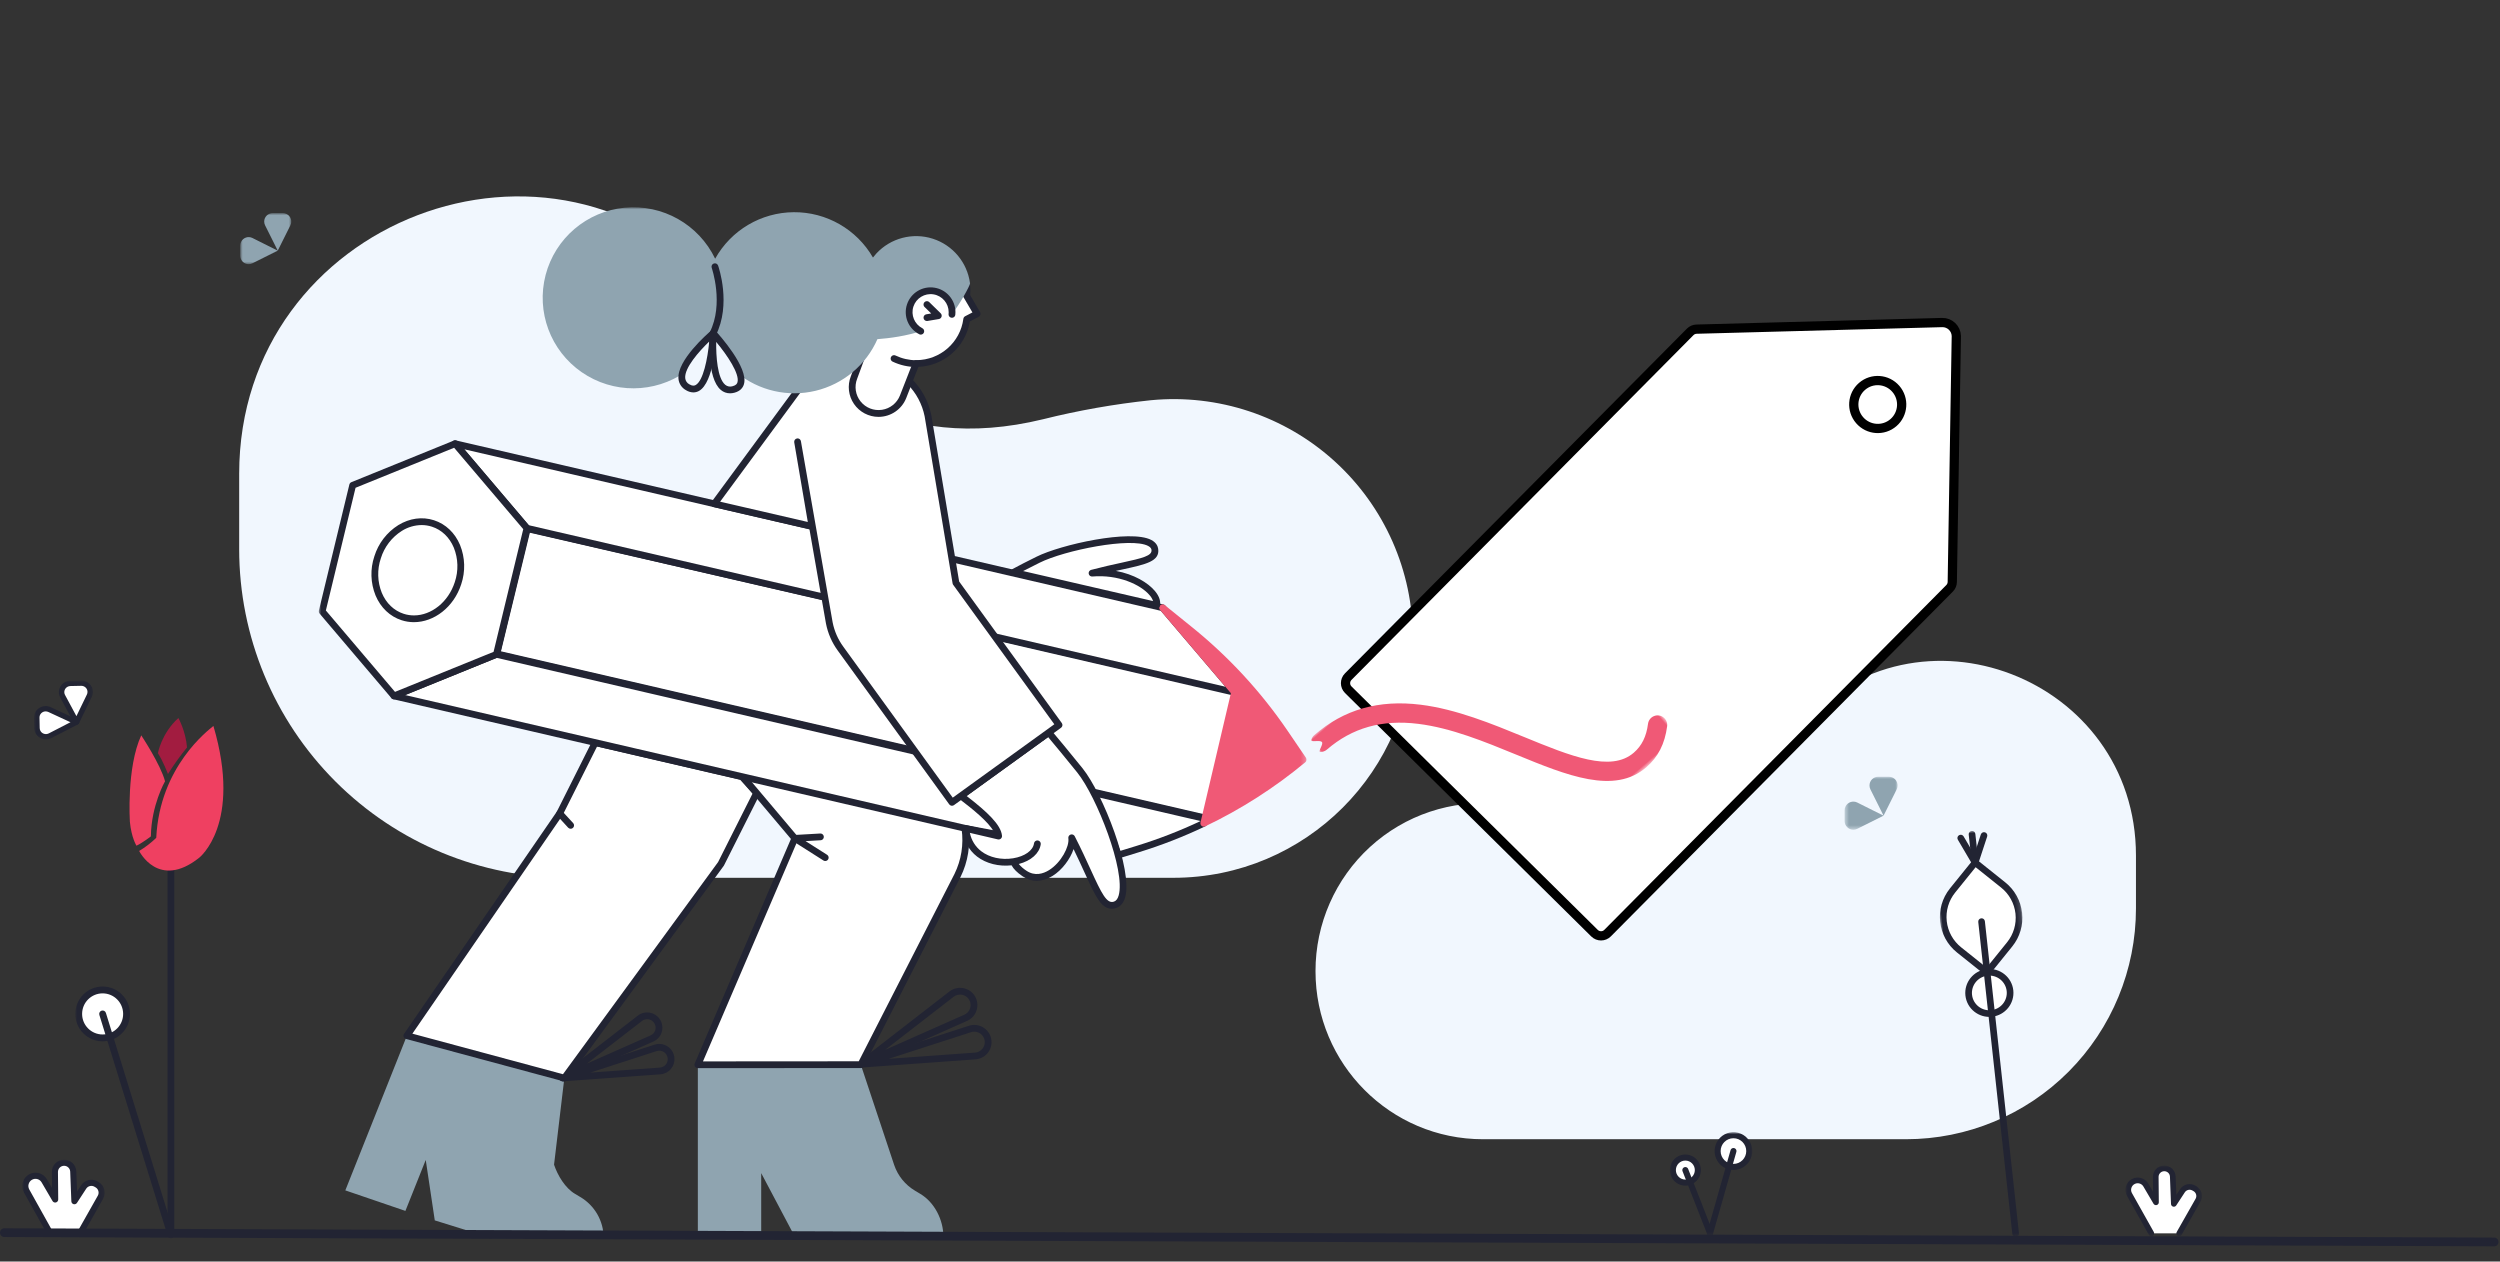 <?xml version="1.0" encoding="UTF-8"?>
<svg width="541px" height="273px" viewBox="0 0 541 273" version="1.1" xmlns="http://www.w3.org/2000/svg" xmlns:xlink="http://www.w3.org/1999/xlink">
    <rect x="0" y="0" width="541" height="273" fill="#333333" stroke="none"/>
    <title>Group 15</title>
    <defs>
        <rect id="path-1" x="0" y="0" width="213.751" height="223.1"></rect>
        <rect id="path-3" x="0" y="0" width="17.848" height="88.39"></rect>
        <rect id="path-5" x="0" y="0" width="33.571" height="104.538"></rect>
        <rect id="path-7" x="0" y="0" width="17.848" height="22.523"></rect>
        <rect id="path-9" x="0" y="0" width="17.848" height="16.573"></rect>
        <rect id="path-11" x="0" y="0" width="16.573" height="15.298"></rect>
        <rect id="path-13" x="0" y="0" width="11.474" height="11.474"></rect>
        <rect id="path-15" x="0" y="0" width="12.749" height="12.749"></rect>
        <rect id="path-17" x="0" y="0" width="11.049" height="11.049"></rect>
        <rect id="path-19" x="25" y="66" width="61.193" height="52.269"></rect>
    </defs>
    <g id="Desktop" stroke="none" stroke-width="1" fill="none" fill-rule="evenodd">
        <g id="01-TPP---D---Strona-główna-V3" transform="translate(-797, -3227)">
            <g id="Group-15" transform="translate(797, 3227)">
                <path d="M305.741,102.515 L305.741,118.824 C305.744,137.689 298.247,155.781 284.899,169.121 C271.551,182.461 253.447,189.954 234.57,189.954 L103.588,189.954 C74.965,189.954 51.762,166.768 51.759,138.166 L51.759,138.166 C51.73,123.575 57.873,109.653 68.671,99.832 C79.468,90.012 93.916,85.208 108.449,86.607 C116.317,87.437 124.117,88.813 131.793,90.727 C163.218,98.36 183.18,83.268 201.409,62.623 C237.693,21.496 305.741,47.692 305.741,102.515 Z" id="Path" fill="#F1F7FE" fill-rule="nonzero" transform="translate(178.75, 116.227) scale(-1, 1) translate(-178.75, -116.227) "></path>
                <path d="M462.222,185.143 L462.222,196.592 C462.224,209.836 456.984,222.537 447.653,231.903 C438.322,241.268 425.666,246.528 412.47,246.528 L320.907,246.528 C300.898,246.528 284.678,230.251 284.676,210.17 L284.676,210.17 C284.656,199.928 288.95,190.153 296.498,183.259 C304.046,176.364 314.146,172.992 324.305,173.974 C329.805,174.557 335.258,175.523 340.624,176.867 C362.591,182.225 376.546,171.63 389.289,157.137 C414.654,128.264 462.222,146.655 462.222,185.143 Z" id="Path-Copy-3" fill="#F1F7FE" fill-rule="nonzero"></path>
                <g id="Group-17" transform="translate(4.815, 0)">
                    <g id="Clipped" transform="translate(64.168, 44.846)">
                        <mask id="mask-2" fill="white">
                            <use xlink:href="#path-1"></use>
                        </mask>
                        <g id="Rectangle"></g>
                        <g id="Group" mask="url(#mask-2)" fill-rule="nonzero">
                            <g>
                                <g transform="translate(37.642, 68.811)">
                                    <polygon id="Path" fill="#FFFFFF" points="7.496 0.746 0.896 27.831 154.641 63.457 161.24 36.128"></polygon>
                                    <path d="M154.641,64.189 C154.585,64.189 154.529,64.183 154.475,64.17 L0.73,28.544 C0.54,28.5 0.374,28.381 0.272,28.215 C0.169,28.049 0.137,27.848 0.184,27.658 L6.783,0.573 C6.878,0.183 7.269,-0.057 7.66,0.033 L161.405,35.414 C161.596,35.458 161.761,35.576 161.864,35.743 C161.967,35.909 161.999,36.109 161.953,36.299 L155.354,63.628 C155.274,63.957 154.98,64.189 154.641,64.189 Z M1.784,27.285 L154.098,62.58 L160.354,36.675 L8.037,1.622 L1.784,27.285 Z" id="Shape" fill="#222433"></path>
                                </g>
                                <path d="M82.03,222.709 L82.03,185.57 L117.3,185.57 L124.511,207.239 C125.3,209.581 126.905,211.564 129.033,212.826 L130.133,213.485 C133.262,215.34 135.168,219.146 135.168,222.782 L103.026,222.782 L95.742,209.02 L95.742,222.709 L82.03,222.709 Z" id="Path" fill="#8FA4B0"></path>
                                <path d="M5.744,212.753 L19.065,179.299 L53.138,188.474 L50.914,207.19 C51.696,209.532 53.334,212.265 55.46,213.51 L56.56,214.168 C59.693,216.004 61.625,219.351 61.644,222.977 L61.644,222.977 L37.495,223.099 L25.103,219.244 L23.147,206.165 L18.748,217.194 L5.744,212.753 Z" id="Path" fill="#8FA4B0"></path>
                                <path d="M117.349,186.18 C116.989,186.18 116.682,185.918 116.625,185.562 C116.569,185.207 116.781,184.863 117.124,184.752 L140.689,177.13 C141.783,176.775 142.98,176.942 143.934,177.584 C144.888,178.225 145.493,179.269 145.574,180.414 C145.644,181.402 145.319,182.376 144.669,183.123 C144.019,183.871 143.099,184.329 142.11,184.399 L117.402,186.18 C117.384,186.18 117.366,186.18 117.349,186.18 Z M141.862,178.41 C141.805,178.41 141.748,178.412 141.691,178.417 C141.506,178.429 141.324,178.465 141.148,178.521 L123.332,184.283 L142.006,182.938 C142.609,182.896 143.171,182.616 143.566,182.158 C144.145,181.489 144.281,180.546 143.915,179.741 C143.549,178.936 142.748,178.416 141.863,178.41 L141.862,178.41 Z" id="Shape" fill="#222433"></path>
                                <path d="M117.349,186.18 C117.036,186.181 116.757,185.982 116.655,185.686 C116.554,185.389 116.652,185.062 116.9,184.87 L136.478,169.706 C136.72,169.518 136.984,169.361 137.265,169.238 C138.177,168.837 139.212,168.814 140.14,169.175 C141.069,169.529 141.815,170.242 142.209,171.154 C142.607,172.061 142.628,173.089 142.268,174.012 C141.913,174.939 141.198,175.684 140.286,176.077 L117.648,186.117 C117.554,186.159 117.452,186.18 117.349,186.18 L117.349,186.18 Z M138.779,170.384 C138.463,170.385 138.15,170.45 137.86,170.576 C137.691,170.65 137.531,170.744 137.385,170.857 L122.568,182.333 L139.695,174.737 C140.25,174.499 140.684,174.047 140.899,173.484 C141.119,172.92 141.106,172.291 140.863,171.737 C140.624,171.186 140.172,170.755 139.611,170.541 C139.346,170.438 139.064,170.386 138.78,170.385 L138.779,170.384 Z" id="Shape" fill="#222433"></path>
                                <path d="M52.796,189.157 C52.435,189.157 52.128,188.895 52.072,188.539 C52.016,188.184 52.227,187.84 52.57,187.729 L72.65,181.222 C72.898,181.147 73.153,181.095 73.41,181.069 C74.29,180.999 75.161,181.282 75.83,181.856 C76.497,182.424 76.907,183.236 76.967,184.109 C77.033,184.981 76.748,185.843 76.178,186.505 C75.609,187.171 74.795,187.58 73.92,187.64 L52.85,189.155 C52.831,189.157 52.813,189.157 52.796,189.157 Z M73.67,182.523 C73.626,182.523 73.581,182.524 73.536,182.528 C73.384,182.545 73.234,182.575 73.088,182.62 L58.76,187.263 L73.815,186.18 C74.299,186.147 74.749,185.921 75.064,185.552 C75.534,185.009 75.642,184.242 75.342,183.59 C75.042,182.938 74.388,182.521 73.669,182.523 L73.67,182.523 Z" id="Shape" fill="#222433"></path>
                                <path d="M52.796,189.157 C52.483,189.157 52.204,188.959 52.102,188.662 C52.001,188.366 52.099,188.038 52.347,187.847 L69.03,174.946 C69.239,174.771 69.473,174.628 69.723,174.521 C71.392,173.789 73.339,174.545 74.074,176.21 C74.434,177.006 74.459,177.913 74.144,178.728 C73.83,179.543 73.202,180.198 72.401,180.548 L53.094,189.094 C53,189.136 52.899,189.157 52.796,189.157 L52.796,189.157 Z M71.051,175.706 C70.798,175.706 70.547,175.759 70.315,175.86 C70.193,175.911 70.079,175.98 69.978,176.064 C69.967,176.074 69.955,176.083 69.944,176.092 L58.019,185.312 L71.809,179.209 C72.254,179.015 72.602,178.652 72.776,178.2 C72.95,177.749 72.935,177.246 72.734,176.805 C72.441,176.138 71.781,175.707 71.051,175.707 L71.051,175.706 Z" id="Shape" fill="#222433"></path>
                                <g id="_Path_-i1" transform="translate(18.332, 114.929)">
                                    <polygon id="Path" fill="#FFFFFF" points="41.495 0.923 33.804 16.251 0.733 64.346 34.806 73.521 68.708 27.158 76.419 11.831 73.246 8.309"></polygon>
                                    <path d="M34.806,74.253 C34.742,74.253 34.678,74.245 34.615,74.228 L0.542,65.053 C0.313,64.991 0.127,64.822 0.045,64.6 C-0.037,64.377 -0.006,64.128 0.129,63.932 L33.171,15.879 L40.839,0.595 C40.991,0.292 41.331,0.133 41.661,0.21 L73.412,7.597 C73.558,7.631 73.69,7.709 73.791,7.821 L76.963,11.342 C77.165,11.566 77.209,11.891 77.074,12.16 L69.364,27.488 C69.346,27.524 69.324,27.558 69.301,27.591 L35.399,73.953 C35.26,74.141 35.04,74.253 34.806,74.253 L34.806,74.253 Z M1.924,63.909 L34.511,72.684 L68.08,26.777 L75.539,11.95 L72.856,8.971 L41.891,1.766 L34.461,16.58 C34.446,16.61 34.429,16.639 34.41,16.666 L1.924,63.909 Z" id="Shape" fill="#222433"></path>
                                </g>
                                <g id="_Path_5-i1" transform="translate(81.15, 122.494)">
                                    <path d="M58.685,11.971 C59.175,15.435 58.614,18.965 57.074,22.107 L36.151,63.052 L0.88,63.077 L21.876,14.079 L10.654,0.771" id="Path" fill="#FFFFFF"></path>
                                    <path d="M0.88,63.809 C0.634,63.809 0.404,63.685 0.268,63.48 C0.132,63.275 0.109,63.015 0.206,62.789 L21.024,14.206 L10.093,1.244 C9.923,1.045 9.872,0.769 9.961,0.522 C10.05,0.275 10.265,0.094 10.524,0.049 C10.783,0.003 11.047,0.1 11.215,0.302 L22.437,13.61 C22.615,13.821 22.659,14.115 22.55,14.369 L1.992,62.345 L35.701,62.32 L56.421,21.776 C57.896,18.769 58.433,15.388 57.96,12.073 C57.909,11.675 58.188,11.311 58.586,11.255 C58.983,11.199 59.352,11.473 59.413,11.869 C59.927,15.478 59.342,19.158 57.733,22.43 L36.804,63.386 C36.679,63.631 36.427,63.785 36.151,63.785 L0.88,63.81 L0.88,63.809 Z" id="Shape" fill="#222433"></path>
                                </g>
                                <g transform="translate(15.399, 95.896)">
                                    <polygon id="Path" fill="#FFFFFF" points="124.606 38.544 0.88 9.859 23.049 0.855 113.625 21.855 138.997 41.252"></polygon>
                                    <path d="M138.998,41.984 C138.952,41.984 138.906,41.98 138.862,41.971 L124.47,39.263 C124.46,39.261 124.45,39.259 124.44,39.256 L0.714,10.572 C0.403,10.5 0.175,10.235 0.149,9.917 C0.124,9.599 0.308,9.301 0.604,9.181 L22.773,0.177 C22.913,0.12 23.068,0.108 23.215,0.142 L113.791,21.142 C113.893,21.166 113.988,21.211 114.071,21.274 L139.443,40.671 C139.692,40.861 139.792,41.19 139.692,41.487 C139.591,41.784 139.311,41.984 138.997,41.984 L138.998,41.984 Z M124.757,37.828 L136.105,39.963 L113.305,22.532 L23.11,1.62 L3.297,9.668 L124.757,37.828 Z" id="Shape" fill="#222433"></path>
                                </g>
                                <g transform="translate(166.944, 125.91)">
                                    <path d="M24.576,7.4 C19.95,9.61 15.167,11.476 10.266,12.981 L6.072,14.272 L0.783,0.814 L24.638,6.344 L24.576,7.4 Z" id="Path" fill="#FFFFFF"></path>
                                    <path d="M6.072,15.005 C5.77,15.005 5.5,14.821 5.389,14.541 L0.101,1.083 C0.001,0.83 0.05,0.543 0.228,0.337 C0.407,0.131 0.684,0.041 0.949,0.103 L24.805,5.633 C25.154,5.714 25.393,6.034 25.372,6.39 L25.309,7.445 C25.293,7.711 25.134,7.947 24.893,8.062 C20.235,10.287 15.418,12.166 10.483,13.683 L6.289,14.974 C6.218,14.995 6.145,15.005 6.072,15.005 Z M1.975,1.842 L6.506,13.372 L10.05,12.282 C14.779,10.827 19.397,9.037 23.87,6.924 L23.87,6.917 L1.975,1.842 Z" id="Shape" fill="#222433"></path>
                                </g>
                                <g transform="translate(28.598, 50.266)">
                                    <polygon id="Path" fill="#FFFFFF" points="169.583 54.708 117.752 42.691 80.91 34.15 16.45 19.205 0.904 0.904 78.228 18.834 108.417 25.834 154.013 36.407"></polygon>
                                    <path d="M169.583,55.439 C169.527,55.439 169.472,55.433 169.417,55.42 L16.284,19.917 C16.13,19.881 15.992,19.797 15.89,19.677 L0.345,1.376 C0.14,1.135 0.114,0.791 0.278,0.522 C0.443,0.252 0.762,0.118 1.07,0.19 L154.179,35.693 C154.332,35.729 154.47,35.813 154.572,35.933 L170.142,54.233 C170.327,54.451 170.369,54.756 170.249,55.015 C170.129,55.273 169.869,55.439 169.583,55.439 L169.583,55.439 Z M16.852,18.545 L167.589,53.494 L153.611,37.065 L2.898,2.117 L16.852,18.545 Z" id="Shape" fill="#222433"></path>
                                </g>
                                <path d="M213.624,119.13 L209.738,113.42 C203.906,104.833 196.821,97.164 188.719,90.667 L183.073,86.104 L183.068,86.101 C183.043,86.083 183.017,86.066 182.991,86.051 C182.975,86.041 182.961,86.03 182.944,86.021 C182.922,86.011 182.9,86.002 182.877,85.994 C182.855,85.986 182.833,85.975 182.811,85.97 C182.796,85.966 182.78,85.965 182.766,85.962 C182.735,85.954 182.703,85.948 182.672,85.945 C182.659,85.945 182.647,85.945 182.634,85.945 C182.6,85.943 182.566,85.944 182.532,85.946 C182.516,85.948 182.501,85.953 182.485,85.956 C182.454,85.96 182.424,85.967 182.394,85.975 C182.38,85.979 182.367,85.986 182.354,85.991 C182.322,86.002 182.291,86.015 182.261,86.031 C182.251,86.037 182.241,86.045 182.23,86.051 C182.199,86.07 182.169,86.091 182.14,86.114 L182.136,86.116 C182.121,86.129 182.109,86.145 182.095,86.159 C182.076,86.176 182.058,86.194 182.041,86.213 L182.038,86.218 C182.019,86.243 182.002,86.27 181.986,86.297 C181.977,86.312 181.966,86.326 181.958,86.341 C181.947,86.366 181.936,86.391 181.928,86.417 C181.921,86.436 181.911,86.455 181.906,86.474 C181.899,86.498 181.897,86.522 181.892,86.545 C181.888,86.569 181.882,86.59 181.88,86.612 C181.879,86.641 181.879,86.669 181.88,86.698 C181.88,86.716 181.88,86.734 181.88,86.752 C181.885,86.782 181.891,86.811 181.898,86.84 C181.902,86.857 181.904,86.874 181.909,86.889 C181.916,86.911 181.927,86.933 181.936,86.954 C181.944,86.977 181.954,86.999 181.965,87.021 C181.973,87.037 181.985,87.051 181.995,87.067 C182.011,87.093 182.028,87.118 182.047,87.142 L182.05,87.147 L197.381,105.166 L190.805,133.143 C190.803,133.152 190.804,133.161 190.802,133.171 C190.797,133.197 190.793,133.223 190.791,133.25 C190.789,133.272 190.788,133.294 190.788,133.316 C190.788,133.338 190.79,133.365 190.793,133.389 C190.796,133.414 190.799,133.436 190.804,133.459 C190.808,133.482 190.815,133.504 190.822,133.526 C190.829,133.551 190.838,133.575 190.848,133.599 C190.852,133.608 190.853,133.618 190.858,133.627 C190.866,133.644 190.876,133.659 190.886,133.676 C190.891,133.686 190.896,133.695 190.902,133.705 C190.925,133.741 190.951,133.775 190.98,133.807 L190.988,133.814 C191.015,133.842 191.044,133.868 191.074,133.891 C191.084,133.899 191.094,133.905 191.104,133.912 C191.133,133.932 191.163,133.95 191.195,133.966 C191.202,133.969 191.209,133.974 191.217,133.977 C191.256,133.995 191.297,134.009 191.339,134.019 C191.343,134.019 191.347,134.023 191.351,134.024 C191.355,134.025 191.362,134.024 191.367,134.025 C191.417,134.037 191.468,134.042 191.519,134.043 L191.519,134.043 C191.568,134.043 191.616,134.037 191.663,134.027 C191.677,134.024 191.69,134.02 191.703,134.017 C191.74,134.007 191.776,133.995 191.811,133.979 C191.819,133.976 191.827,133.975 191.836,133.971 C199.599,130.261 206.872,125.603 213.487,120.105 C213.778,119.864 213.837,119.442 213.624,119.13 L213.624,119.13 Z" id="Path" fill="#F05976"></path>
                                <g transform="translate(0, 50.266)">
                                    <polygon id="Path" fill="#FFFFFF" points="45.048 19.205 38.448 46.485 16.279 55.489 0.733 37.188 7.333 9.908 29.502 0.904"></polygon>
                                    <path d="M16.279,56.22 C16.063,56.22 15.859,56.126 15.719,55.961 L0.174,37.661 C0.023,37.483 -0.034,37.243 0.021,37.016 L6.62,9.736 C6.676,9.507 6.838,9.319 7.057,9.23 L29.226,0.226 C29.52,0.107 29.857,0.189 30.062,0.431 L45.607,18.732 C45.759,18.91 45.816,19.149 45.761,19.377 L39.161,46.657 C39.106,46.886 38.943,47.075 38.725,47.163 L16.555,56.167 C16.467,56.203 16.374,56.22 16.279,56.22 L16.279,56.22 Z M1.534,36.998 L16.494,54.611 L37.824,45.949 L44.248,19.395 L29.287,1.781 L7.957,10.444 L1.534,36.998 Z" id="Shape" fill="#222433"></path>
                                </g>
                                <g transform="translate(138.101, 112.733)">
                                    <path d="M12.274,28.876 C12.51,29.631 13.209,30.485 14.592,31.43 C19.579,34.846 25.347,27.306 24.834,23.719 C29.845,33.504 31.116,39.36 34.244,38.213 C39.426,36.334 31.653,15.447 26.618,9.151 C24.409,6.394 21.836,3.288 19.856,0.936 L0.864,14.657 C5.226,17.966 8.832,21.091 9.02,23.353 L1.907,21.694 C2.496,27.711 7.988,29.571 12.275,28.876 C14.925,28.446 17.115,27.04 17.404,25.037" id="Path" fill="#FFFFFF"></path>
                                    <path d="M33.505,39.086 C32.012,39.086 31.071,37.774 30.722,37.287 C29.771,35.961 28.811,33.86 27.596,31.201 C26.901,29.678 26.137,28.007 25.237,26.163 C24.506,28.342 22.743,30.698 20.688,31.973 C18.454,33.358 16.142,33.379 14.177,32.033 C13.02,31.243 12.242,30.466 11.82,29.676 C9.072,29.983 6.319,29.293 4.362,27.788 C2.526,26.377 1.425,24.294 1.177,21.765 C1.154,21.53 1.246,21.298 1.423,21.143 C1.601,20.987 1.843,20.927 2.073,20.981 L7.935,22.347 C6.839,20.287 3.433,17.525 0.419,15.238 C0.234,15.098 0.127,14.879 0.13,14.647 C0.132,14.415 0.245,14.199 0.433,14.063 L19.425,0.343 C19.736,0.118 20.169,0.171 20.416,0.465 C21.528,1.785 24.415,5.231 27.19,8.694 C31.607,14.217 38.067,30.705 36.41,36.584 C36.073,37.782 35.428,38.561 34.494,38.9 C34.178,39.02 33.843,39.083 33.505,39.086 Z M24.834,22.986 C25.109,22.986 25.361,23.14 25.487,23.385 C26.886,26.118 27.972,28.495 28.931,30.592 C31.315,35.812 32.435,38.096 33.991,37.525 C34.465,37.354 34.794,36.915 34.999,36.188 C36.507,30.838 30.273,14.893 26.045,9.607 C23.592,6.546 21.049,3.496 19.733,1.928 L2.091,14.672 C6.574,18.127 9.553,20.934 9.75,23.291 C9.77,23.525 9.676,23.753 9.499,23.906 C9.321,24.059 9.081,24.118 8.852,24.065 L2.796,22.652 C3.106,24.232 3.98,25.645 5.256,26.628 C7.033,27.994 9.61,28.564 12.149,28.154 L12.166,28.151 C14.683,27.74 16.454,26.477 16.677,24.931 C16.711,24.669 16.884,24.446 17.129,24.347 C17.374,24.248 17.654,24.288 17.861,24.452 C18.068,24.617 18.17,24.879 18.129,25.14 C17.846,27.098 16.023,28.703 13.382,29.39 C13.846,29.948 14.394,30.432 15.006,30.825 C16.872,32.103 18.705,31.478 19.914,30.728 C22.551,29.093 24.364,25.614 24.108,23.823 C24.078,23.613 24.14,23.4 24.28,23.24 C24.419,23.079 24.621,22.987 24.834,22.987 L24.834,22.986 Z" id="Shape" fill="#222433"></path>
                                </g>
                                <g transform="translate(84.816, 30.501)">
                                    <path d="M18.796,20.253 L25.665,59.465 C26.06,61.465 26.886,63.355 28.085,65.005 L52.21,98.288 L75.381,81.548 L53.065,50.779 L47.016,14.616 L47.016,14.616 C46.447,11.805 45.061,9.223 43.031,7.194 L29.983,0.745 L18.924,9.034 L0.785,33.677 L21.917,38.568 L18.796,20.253 Z" id="Path" fill="#FFFFFF"></path>
                                    <path d="M52.21,99.02 C52.171,99.02 52.132,99.017 52.093,99.01 C51.902,98.98 51.73,98.875 51.615,98.718 L27.49,65.434 C26.227,63.7 25.359,61.711 24.945,59.607 L21.369,39.192 L0.619,34.39 C0.379,34.335 0.183,34.162 0.097,33.931 C0.011,33.7 0.048,33.442 0.194,33.243 L18.333,8.601 C18.376,8.544 18.427,8.493 18.484,8.45 L29.543,0.16 C29.764,-0.006 30.06,-0.033 30.308,0.09 L43.357,6.539 C43.428,6.575 43.493,6.621 43.549,6.677 C45.675,8.811 47.13,11.519 47.733,14.467 C47.735,14.477 47.737,14.487 47.739,14.498 L53.76,50.491 L75.975,81.12 C76.089,81.277 76.136,81.473 76.105,81.665 C76.075,81.857 75.969,82.029 75.811,82.142 L52.64,98.882 C52.514,98.972 52.364,99.02 52.21,99.02 Z M18.796,19.521 C19.152,19.521 19.457,19.777 19.518,20.127 L26.386,59.34 C26.76,61.231 27.543,63.018 28.679,64.577 L52.373,97.266 L74.356,81.385 L52.471,51.209 C52.405,51.117 52.36,51.012 52.342,50.9 L46.294,14.753 C45.766,12.125 44.481,9.707 42.597,7.797 L30.062,1.602 L19.451,9.557 L2.035,33.216 L21.009,37.608 L18.073,20.379 C18.005,19.981 18.273,19.603 18.672,19.534 C18.713,19.526 18.754,19.522 18.796,19.521 Z" id="Shape" fill="#222433"></path>
                                </g>
                                <path d="M20.59,89.793 C19.688,89.793 18.792,89.653 17.933,89.376 C15.403,88.561 13.398,86.658 12.289,84.016 C11.192,81.308 11.101,78.297 12.032,75.528 L12.032,75.528 C12.898,72.738 14.733,70.348 17.208,68.79 C19.654,67.293 22.395,66.918 24.926,67.733 C27.456,68.548 29.462,70.451 30.571,73.093 C31.667,75.801 31.758,78.812 30.827,81.581 C29.226,86.539 24.96,89.792 20.59,89.793 Z M22.252,68.777 C20.737,68.794 19.256,69.23 17.975,70.038 C15.799,71.414 14.186,73.52 13.429,75.977 L13.429,75.977 C12.605,78.414 12.681,81.064 13.642,83.45 C14.583,85.691 16.267,87.301 18.384,87.983 C19.099,88.213 19.847,88.33 20.599,88.33 C24.345,88.33 28.029,85.471 29.432,81.131 C30.256,78.695 30.18,76.045 29.219,73.659 C28.278,71.418 26.594,69.808 24.477,69.126 C23.758,68.894 23.007,68.777 22.251,68.777 L22.252,68.777 Z" id="Shape" fill="#222433"></path>
                                <g transform="translate(149.589, 71.007)">
                                    <path d="M0.755,7.997 C2.136,7.253 3.74,6.418 6.062,5.272 C12.124,2.246 30.7,-1.536 31.336,3.027 C31.727,5.808 26.691,5.808 17.745,8.175 C26.007,7.468 32.476,12.361 31.694,15.143 L0.755,7.997 Z" id="Path" fill="#FFFFFF"></path>
                                    <path d="M31.694,15.875 C31.639,15.875 31.583,15.868 31.529,15.856 L0.59,8.711 C0.293,8.642 0.069,8.397 0.029,8.096 C-0.012,7.794 0.138,7.499 0.407,7.354 C2.02,6.485 3.663,5.641 5.737,4.617 C10.954,2.012 26.059,-1.375 30.57,0.995 C31.661,1.568 31.983,2.362 32.061,2.927 C32.439,5.611 29.411,6.27 24.395,7.362 C23.912,7.467 23.413,7.577 22.896,7.69 C26.794,8.405 29.849,10.226 31.377,12.07 C32.326,13.214 32.679,14.346 32.399,15.342 C32.31,15.657 32.022,15.874 31.694,15.875 Z M2.833,7.725 L30.953,14.22 C30.8,13.772 30.561,13.358 30.248,13.002 C28.262,10.606 23.351,8.43 17.807,8.904 C17.428,8.937 17.087,8.675 17.022,8.3 C16.957,7.926 17.189,7.564 17.556,7.467 C20.047,6.808 22.191,6.342 24.083,5.93 C28.739,4.916 30.79,4.414 30.609,3.128 C30.579,2.915 30.472,2.597 29.887,2.289 C26.173,0.337 11.812,3.219 6.389,5.925 C5.06,6.583 3.911,7.164 2.833,7.725 L2.833,7.725 Z" id="Shape" fill="#222433"></path>
                                </g>
                                <g transform="translate(114.636, 12.933)">
                                    <path d="M25.58,11.303 C24.88,16.777 20.218,20.881 14.69,20.887 C14.666,20.887 14.644,20.886 14.621,20.886 L11.813,28.071 C10.668,31.002 7.359,32.452 4.422,31.308 L4.422,31.308 C3.012,30.759 1.878,29.673 1.27,28.29 C0.662,26.906 0.629,25.338 1.179,23.93 L6.762,8.798 L9.032,4.955 L24.785,0.807 C25.494,2.488 25.766,4.321 25.578,6.135 L25.494,6.125 L27.84,10.126 L25.58,11.302" id="Path" fill="#FFFFFF"></path>
                                    <path d="M6.498,32.433 C4.37,32.433 2.38,31.383 1.18,29.63 C-0.021,27.876 -0.276,25.643 0.496,23.664 L6.074,8.545 C6.089,8.504 6.108,8.464 6.131,8.427 L8.4,4.583 C8.498,4.417 8.658,4.296 8.845,4.247 L24.598,0.099 C24.952,0.006 25.32,0.187 25.461,0.524 C26.198,2.28 26.493,4.189 26.319,6.085 L28.473,9.758 C28.574,9.931 28.601,10.138 28.545,10.33 C28.49,10.523 28.358,10.685 28.18,10.777 L26.253,11.779 C25.352,17.278 20.702,21.386 15.126,21.611 L12.497,28.337 C11.53,30.803 9.151,32.428 6.498,32.433 L6.498,32.433 Z M7.427,9.113 L1.867,24.183 C1.219,25.835 1.503,27.706 2.612,29.092 C3.721,30.479 5.486,31.169 7.243,30.903 C9,30.638 10.482,29.457 11.13,27.805 L13.937,20.621 C14.047,20.339 14.319,20.154 14.621,20.155 L14.679,20.155 C19.837,20.142 24.187,16.318 24.853,11.212 C24.882,10.973 25.028,10.764 25.241,10.653 L26.819,9.832 L24.862,6.494 C24.722,6.256 24.728,5.96 24.878,5.729 C24.973,4.357 24.789,2.98 24.337,1.681 L9.511,5.585 L7.427,9.113 Z" id="Shape" fill="#222433"></path>
                                </g>
                                <path d="M109.601,141.478 C109.462,141.478 109.326,141.438 109.208,141.363 L102.633,137.191 C102.364,137.02 102.237,136.696 102.317,136.389 C102.397,136.081 102.667,135.86 102.984,135.842 L108.508,135.525 C108.771,135.508 109.022,135.633 109.167,135.852 C109.312,136.071 109.328,136.351 109.21,136.586 C109.091,136.82 108.855,136.973 108.593,136.986 L105.339,137.173 L109.995,140.127 C110.27,140.302 110.397,140.637 110.306,140.95 C110.215,141.263 109.927,141.478 109.601,141.478 L109.601,141.478 Z" id="Path" fill="#222433"></path>
                                <path d="M54.507,134.499 C54.301,134.499 54.105,134.413 53.966,134.261 L51.595,131.674 C51.321,131.376 51.342,130.913 51.641,130.64 C51.94,130.367 52.404,130.388 52.677,130.686 L55.048,133.273 C55.244,133.487 55.295,133.796 55.178,134.062 C55.061,134.327 54.798,134.499 54.507,134.499 Z" id="Path" fill="#222433"></path>
                                <path d="M129.302,34.576 C127.526,34.569 125.774,34.17 124.172,33.407 C123.935,33.295 123.777,33.065 123.756,32.805 C123.735,32.544 123.855,32.292 124.07,32.143 C124.286,31.995 124.565,31.973 124.801,32.085 C126.207,32.755 127.744,33.106 129.302,33.112 C129.707,33.112 130.035,33.44 130.035,33.844 C130.035,34.249 129.707,34.576 129.302,34.576 L129.302,34.576 Z" id="Path" fill="#222433"></path>
                                <path d="M131.599,24.621 C131.218,24.621 130.9,24.329 130.869,23.949 C130.837,23.57 131.102,23.229 131.479,23.167 L132.528,22.99 L131.086,21.582 C130.899,21.399 130.824,21.13 130.889,20.877 C130.955,20.623 131.15,20.424 131.403,20.354 C131.655,20.284 131.926,20.353 132.113,20.536 L134.581,22.952 C134.778,23.145 134.85,23.431 134.768,23.694 C134.685,23.956 134.462,24.15 134.19,24.196 L131.722,24.611 C131.681,24.618 131.64,24.621 131.599,24.621 L131.599,24.621 Z" id="Path" fill="#222433"></path>
                                <path d="M140.933,16.478 C140.348,11.961 137.196,8.189 132.849,6.805 C128.502,5.421 123.746,6.674 120.649,10.019 C120.392,10.297 120.153,10.588 119.926,10.888 C116.398,4.771 109.847,1.022 102.778,1.074 C95.708,1.126 89.213,4.971 85.777,11.139 C82.219,3.722 74.4,-0.688 66.2,0.099 C58,0.885 51.165,6.701 49.088,14.66 C47.011,22.618 50.135,31.024 56.908,35.705 C63.681,40.386 72.662,40.346 79.392,35.604 C79.519,35.513 79.871,33.93 80.245,31.992 C82.646,29.83 84.872,27.868 85.036,27.942 C85.339,28.078 89.174,33.032 90.641,34.618 C90.482,35.304 90.409,35.76 90.477,35.816 C95.224,39.705 101.52,41.151 107.492,39.724 C113.464,38.297 118.422,34.162 120.891,28.549 C123.575,28.352 127.146,27.868 130.578,26.736 C128.675,25.745 127.773,23.522 128.449,21.487 C129.126,19.453 131.181,18.21 133.3,18.552 C135.419,18.894 136.977,20.721 136.977,22.864 C136.977,22.957 136.974,23.047 136.967,23.137 C138.529,21.358 140.978,16.868 140.933,16.478 Z" id="Path" fill="#8FA4B0"></path>
                                <path d="M85.256,28.134 C85.001,28.134 84.765,28.002 84.632,27.786 C84.499,27.569 84.487,27.299 84.602,27.072 C87.717,20.921 85.056,13.18 85.029,13.102 C84.9,12.722 85.1,12.309 85.48,12.176 C85.859,12.042 86.275,12.239 86.412,12.616 C86.532,12.956 89.313,21.016 85.911,27.733 C85.786,27.979 85.533,28.134 85.256,28.134 Z" id="Path" fill="#222433"></path>
                                <path d="M81.059,40.072 C80.501,40.06 79.956,39.897 79.483,39.601 C78.549,39.101 77.93,38.165 77.836,37.112 C77.487,33.147 84.12,27.37 84.878,26.725 C85.1,26.535 85.413,26.496 85.675,26.623 C85.938,26.751 86.099,27.022 86.086,27.313 C86.039,28.401 85.528,37.988 82.252,39.766 C81.887,39.966 81.476,40.071 81.059,40.072 Z M84.495,29.056 C82.277,31.191 79.102,34.771 79.297,36.984 C79.348,37.566 79.7,38.08 80.226,38.339 C80.908,38.739 81.309,38.611 81.551,38.479 C83.193,37.589 84.148,32.795 84.495,29.056 L84.495,29.056 Z" id="Shape" fill="#222433"></path>
                                <path d="M88.996,40.267 C88.271,40.272 87.568,40.016 87.016,39.547 C83.959,36.993 84.545,28.217 84.621,27.225 C84.643,26.934 84.836,26.684 85.112,26.589 C85.388,26.494 85.694,26.571 85.892,26.785 C86.629,27.589 93.061,34.736 92.004,38.305 C91.815,38.946 91.301,39.785 89.935,40.14 C89.629,40.222 89.313,40.265 88.996,40.267 L88.996,40.267 Z M86.006,29.145 C85.955,32.224 86.251,36.999 87.959,38.424 C88.406,38.799 89.017,38.913 89.569,38.725 C90.332,38.527 90.523,38.154 90.601,37.891 C91.131,36.102 88.411,32.037 86.006,29.145 L86.006,29.145 Z" id="Shape" fill="#222433"></path>
                                <path d="M130.278,27.565 C130.161,27.565 130.047,27.538 129.943,27.484 C127.592,26.28 126.465,23.548 127.286,21.04 C128.108,18.532 130.633,16.992 133.243,17.407 C135.853,17.821 137.775,20.068 137.775,22.707 C137.775,22.89 137.766,23.073 137.747,23.255 C137.723,23.517 137.56,23.746 137.32,23.854 C137.08,23.962 136.8,23.934 136.587,23.78 C136.373,23.625 136.26,23.368 136.289,23.107 C136.302,22.974 136.309,22.84 136.309,22.707 C136.308,20.788 134.911,19.154 133.012,18.852 C131.114,18.551 129.277,19.671 128.68,21.496 C128.083,23.32 128.903,25.307 130.613,26.182 C130.915,26.337 131.071,26.677 130.991,27.006 C130.911,27.335 130.616,27.566 130.278,27.565 L130.278,27.565 Z" id="Path" fill="#222433"></path>
                            </g>
                        </g>
                    </g>
                    <g id="Group" transform="translate(426.761, 224.046) rotate(-6.233) translate(-426.761, -224.046) translate(417.761, 179.546)">
                        <g id="Clipped" transform="translate(0, 0)">
                            <mask id="mask-4" fill="white">
                                <use xlink:href="#path-3"></use>
                            </mask>
                            <g id="Rectangle"></g>
                            <g id="Group" mask="url(#mask-4)">
                                <g transform="translate(0, 0)">
                                    <g transform="translate(0, 0)">
                                        <g transform="translate(0, 5.972)" fill-rule="nonzero">
                                            <path d="M14.425,19.326 L8.924,24.797 L3.423,19.326 C1.693,17.611 0.721,15.282 0.721,12.852 C0.721,10.423 1.693,8.094 3.423,6.378 L8.924,0.908 L14.425,6.378 C16.155,8.094 17.127,10.423 17.127,12.852 C17.127,15.282 16.155,17.611 14.425,19.326 Z" id="Path" fill="#FFFFFF"></path>
                                            <path d="M8.924,25.514 C8.733,25.514 8.55,25.438 8.415,25.304 L2.914,19.833 C-0.957,15.975 -0.957,9.73 2.914,5.872 L8.415,0.401 C8.7,0.132 9.148,0.132 9.434,0.401 L14.935,5.872 C16.8,7.721 17.849,10.233 17.849,12.853 C17.849,15.473 16.8,17.985 14.935,19.834 L9.434,25.305 C9.298,25.439 9.115,25.514 8.924,25.514 Z M8.924,1.921 L3.933,6.885 C2.338,8.466 1.441,10.613 1.441,12.852 C1.441,15.092 2.338,17.239 3.933,18.82 L8.924,23.784 L13.915,18.82 L13.917,18.818 C15.511,17.237 16.407,15.09 16.407,12.851 C16.406,10.612 15.51,8.466 13.915,6.885 L8.924,1.921 Z" id="Shape" fill="#222433"></path>
                                        </g>
                                        <g transform="translate(3.603, 29.862)" fill-rule="nonzero">
                                            <ellipse id="Oval" fill="#FFFFFF" cx="5.321" cy="5.399" rx="4.492" ry="4.467"></ellipse>
                                            <path d="M5.321,10.583 C2.442,10.583 0.108,8.262 0.108,5.399 C0.108,2.536 2.442,0.215 5.321,0.215 C8.2,0.215 10.533,2.536 10.533,5.399 C10.53,8.261 8.198,10.58 5.321,10.583 Z M5.321,1.648 C3.238,1.648 1.549,3.328 1.549,5.399 C1.549,7.47 3.238,9.15 5.321,9.15 C7.404,9.15 9.092,7.47 9.092,5.399 C9.09,3.329 7.403,1.651 5.321,1.648 Z" id="Shape" fill="#222433"></path>
                                        </g>
                                        <path d="M8.924,88.39 C8.526,88.39 8.203,88.069 8.203,87.674 L8.203,19.733 C8.203,19.337 8.526,19.016 8.924,19.016 C9.322,19.016 9.645,19.337 9.645,19.733 L9.645,87.674 C9.645,88.069 9.322,88.39 8.924,88.39 Z" id="Path" fill="#222433" fill-rule="nonzero"></path>
                                        <path d="M8.924,7.597 C8.526,7.597 8.203,7.276 8.203,6.88 L8.203,0.717 C8.203,0.321 8.526,0 8.924,0 C9.322,0 9.645,0.321 9.645,0.717 L9.645,6.88 C9.645,7.276 9.322,7.597 8.924,7.597 Z" id="Path" fill="#222433" fill-rule="nonzero"></path>
                                        <path d="M8.924,7.597 C8.64,7.597 8.382,7.43 8.266,7.172 L5.744,1.558 C5.586,1.198 5.75,0.778 6.111,0.618 C6.472,0.458 6.895,0.616 7.06,0.973 L9.582,6.587 C9.682,6.809 9.662,7.066 9.529,7.27 C9.396,7.474 9.169,7.597 8.924,7.597 L8.924,7.597 Z" id="Path" fill="#222433" fill-rule="nonzero"></path>
                                        <path d="M8.924,7.597 C8.679,7.597 8.451,7.473 8.318,7.269 C8.186,7.064 8.166,6.807 8.267,6.585 L10.813,0.971 C10.977,0.61 11.404,0.45 11.767,0.612 C12.129,0.775 12.291,1.2 12.127,1.56 L9.581,7.174 C9.465,7.432 9.207,7.597 8.924,7.597 Z" id="Path" fill="#222433" fill-rule="nonzero"></path>
                                    </g>
                                </g>
                            </g>
                        </g>
                    </g>
                    <g id="Clipped" transform="translate(11.474, 163.408)">
                        <mask id="mask-6" fill="white">
                            <use xlink:href="#path-5"></use>
                        </mask>
                        <g id="Rectangle"></g>
                        <g id="Group" mask="url(#mask-6)">
                            <g transform="translate(0, 19.012)">
                                <g transform="translate(0, 30.906)" fill-rule="nonzero">
                                    <ellipse id="Oval" fill="#FFFFFF" cx="5.92" cy="6.087" rx="5.18" ry="5.189"></ellipse>
                                    <path d="M5.92,12.017 C2.65,12.017 0,9.362 0,6.087 C0,2.811 2.65,0.156 5.92,0.156 C9.189,0.156 11.839,2.811 11.839,6.087 C11.836,9.36 9.187,12.014 5.92,12.017 Z M5.92,1.638 C3.468,1.638 1.48,3.63 1.48,6.087 C1.48,8.543 3.468,10.535 5.92,10.535 C8.372,10.535 10.359,8.543 10.359,6.087 C10.357,3.631 8.37,1.641 5.92,1.638 L5.92,1.638 Z" id="Shape" fill="#222433"></path>
                                </g>
                                <path d="M20.694,85.527 C20.37,85.527 20.083,85.315 19.987,85.004 L5.213,37.212 C5.092,36.82 5.311,36.405 5.701,36.284 C6.091,36.163 6.506,36.382 6.627,36.773 L21.401,84.565 C21.471,84.791 21.43,85.035 21.29,85.225 C21.15,85.415 20.929,85.527 20.694,85.527 L20.694,85.527 Z" id="Path" fill="#222433" fill-rule="nonzero"></path>
                                <path d="M20.694,85.526 C20.285,85.526 19.954,85.194 19.954,84.785 L19.954,0.888 C19.954,0.479 20.285,0.147 20.694,0.147 C21.103,0.147 21.434,0.479 21.434,0.888 L21.434,84.785 C21.434,85.194 21.103,85.526 20.694,85.526 Z" id="Path" fill="#222433" fill-rule="nonzero"></path>
                            </g>
                        </g>
                    </g>
                    <g id="Clipped" transform="translate(356.535, 244.999)">
                        <mask id="mask-8" fill="white">
                            <use xlink:href="#path-7"></use>
                        </mask>
                        <g id="Rectangle"></g>
                        <g id="Group" mask="url(#mask-8)" fill-rule="nonzero">
                            <g>
                                <g transform="translate(9.6, 0)">
                                    <ellipse id="Oval" fill="#FFFFFF" cx="4.167" cy="4.093" rx="3.426" ry="3.436"></ellipse>
                                    <path d="M4.167,8.186 C2.517,8.186 1.029,7.189 0.398,5.659 C-0.234,4.13 0.115,2.369 1.282,1.199 C2.449,0.028 4.204,-0.322 5.729,0.312 C7.254,0.945 8.248,2.438 8.248,4.093 C8.245,6.352 6.42,8.183 4.167,8.186 Z M4.167,1.313 C2.637,1.313 1.396,2.558 1.396,4.093 C1.396,5.628 2.637,6.873 4.167,6.873 C5.698,6.873 6.938,5.628 6.938,4.093 C6.937,2.558 5.697,1.315 4.167,1.313 Z" id="Shape" fill="#222433"></path>
                                </g>
                                <g transform="translate(0, 4.815)">
                                    <ellipse id="Oval" fill="#FFFFFF" cx="3.36" cy="3.393" rx="2.706" ry="2.714"></ellipse>
                                    <path d="M3.36,6.763 C2.001,6.763 0.776,5.942 0.256,4.683 C-0.264,3.423 0.023,1.973 0.984,1.009 C1.945,0.045 3.39,-0.243 4.646,0.278 C5.902,0.8 6.72,2.029 6.72,3.393 C6.718,5.253 5.215,6.761 3.36,6.763 Z M3.36,1.335 C2.227,1.335 1.309,2.256 1.309,3.393 C1.309,4.529 2.227,5.45 3.36,5.45 C4.493,5.45 5.411,4.529 5.411,3.393 C5.41,2.257 4.492,1.336 3.36,1.335 L3.36,1.335 Z" id="Shape" fill="#222433"></path>
                                </g>
                                <path d="M8.706,22.523 C8.5,22.523 8.307,22.426 8.183,22.261 C8.059,22.097 8.02,21.883 8.076,21.685 L13.138,3.912 C13.201,3.685 13.38,3.509 13.608,3.451 C13.836,3.393 14.078,3.462 14.241,3.632 C14.404,3.802 14.463,4.047 14.397,4.273 L9.335,22.046 C9.255,22.328 8.998,22.523 8.706,22.523 Z" id="Path" fill="#222433"></path>
                                <path d="M8.706,22.523 C8.437,22.523 8.195,22.358 8.097,22.107 L2.751,8.449 C2.665,8.23 2.702,7.983 2.848,7.799 C2.993,7.615 3.226,7.524 3.457,7.558 C3.688,7.593 3.884,7.749 3.969,7.967 L9.315,21.625 C9.394,21.827 9.369,22.056 9.247,22.235 C9.125,22.415 8.923,22.523 8.706,22.523 L8.706,22.523 Z" id="Path" fill="#222433"></path>
                            </g>
                        </g>
                    </g>
                    <g id="Clipped" transform="translate(0, 250.948)">
                        <mask id="mask-10" fill="white">
                            <use xlink:href="#path-9"></use>
                        </mask>
                        <g id="Rectangle"></g>
                        <g id="Group" mask="url(#mask-10)" fill-rule="nonzero">
                            <g id="Path">
                                <path d="M6.038,15.909 L0.941,6.775 C0.348,5.707 0.731,4.359 1.796,3.764 C1.928,3.69 2.068,3.63 2.212,3.585 L2.212,3.585 C3.19,3.285 4.244,3.697 4.762,4.581 L7.121,8.62 L7.066,2.668 C7.06,1.568 7.944,0.67 9.042,0.664 C9.045,0.664 9.049,0.664 9.053,0.664 L9.053,0.664 C10.117,0.663 10.993,1.504 11.039,2.571 L11.286,8.992 L13.293,5.907 C13.865,5.036 15.01,4.755 15.919,5.263 L16.182,5.411 C17.129,5.952 17.465,7.158 16.934,8.113 L12.529,15.909" fill="#FFFFFF"></path>
                                <path d="M6.038,16.573 C5.806,16.573 5.581,16.451 5.46,16.234 L0.363,7.1 C-0.01,6.427 -0.1,5.649 0.11,4.91 C0.32,4.171 0.805,3.558 1.474,3.184 C1.646,3.088 1.828,3.009 2.015,2.951 C3.295,2.558 4.657,3.091 5.333,4.245 L6.436,6.133 L6.404,2.674 C6.396,1.207 7.578,0.008 9.038,0 C9.039,0 9.04,0 9.04,0 C10.477,0 11.639,1.116 11.701,2.542 L11.868,6.882 L12.738,5.544 C13.498,4.386 15.036,4.009 16.242,4.683 L16.506,4.833 C17.767,5.552 18.217,7.168 17.513,8.436 L13.105,16.237 C12.925,16.556 12.521,16.668 12.202,16.487 C11.884,16.306 11.773,15.9 11.953,15.581 L16.359,7.785 C16.708,7.156 16.483,6.348 15.854,5.989 L15.595,5.842 C14.995,5.506 14.225,5.695 13.846,6.273 L11.841,9.355 C11.684,9.597 11.388,9.709 11.11,9.632 C10.832,9.555 10.636,9.306 10.625,9.017 L10.378,2.596 C10.347,1.887 9.766,1.329 9.055,1.329 C9.054,1.329 9.054,1.329 9.053,1.329 C8.315,1.333 7.724,1.932 7.728,2.664 L7.783,8.614 C7.786,8.915 7.587,9.18 7.298,9.26 C7.008,9.34 6.702,9.215 6.55,8.955 L4.19,4.917 C3.827,4.296 3.093,4.009 2.406,4.22 C2.309,4.25 2.211,4.292 2.118,4.344 C1.758,4.545 1.497,4.876 1.384,5.274 C1.271,5.672 1.319,6.091 1.52,6.452 L6.615,15.585 C6.794,15.905 6.68,16.309 6.361,16.489 C6.259,16.546 6.148,16.573 6.038,16.573 Z" fill="#222433"></path>
                            </g>
                        </g>
                    </g>
                    <g id="Clipped" transform="translate(455.125, 252.223)">
                        <mask id="mask-12" fill="white">
                            <use xlink:href="#path-11"></use>
                        </mask>
                        <g id="Rectangle"></g>
                        <g id="Group" mask="url(#mask-12)" fill-rule="nonzero">
                            <g id="Path">
                                <path d="M5.606,14.685 L0.874,6.254 C0.323,5.268 0.679,4.023 1.668,3.474 C1.791,3.406 1.92,3.351 2.054,3.309 L2.054,3.309 C2.962,3.032 3.941,3.413 4.422,4.229 L6.613,7.957 L6.561,2.463 C6.556,1.447 7.377,0.619 8.396,0.613 C8.399,0.613 8.402,0.613 8.406,0.613 L8.406,0.613 C9.394,0.612 10.208,1.388 10.251,2.373 L10.48,8.3 L12.343,5.453 C12.875,4.648 13.938,4.389 14.782,4.858 L15.026,4.995 C15.905,5.495 16.217,6.607 15.725,7.489 L11.634,14.685" fill="#FFFFFF"></path>
                                <path d="M5.607,15.299 C5.392,15.299 5.182,15.185 5.07,14.985 L0.337,6.554 C-0.009,5.932 -0.093,5.215 0.102,4.532 C0.297,3.85 0.747,3.284 1.369,2.939 C1.528,2.85 1.697,2.778 1.871,2.724 C3.059,2.361 4.325,2.853 4.952,3.918 L5.976,5.661 L5.947,2.469 C5.939,1.114 7.036,0.008 8.392,0 C8.393,0 8.394,0 8.394,0 C9.729,0 10.807,1.03 10.865,2.346 L11.02,6.353 L11.828,5.118 C12.534,4.049 13.962,3.7 15.082,4.323 L15.327,4.461 C16.498,5.125 16.915,6.617 16.262,7.787 L12.169,14.988 C12.001,15.282 11.626,15.386 11.331,15.219 C11.036,15.052 10.932,14.677 11.099,14.383 L15.19,7.186 C15.515,6.605 15.306,5.86 14.722,5.528 L14.481,5.393 C13.924,5.083 13.209,5.257 12.857,5.79 L10.995,8.635 C10.849,8.859 10.575,8.962 10.317,8.891 C10.059,8.82 9.876,8.59 9.866,8.324 L9.637,2.396 C9.608,1.742 9.068,1.226 8.408,1.226 C8.407,1.226 8.407,1.226 8.407,1.226 C7.721,1.23 7.173,1.783 7.176,2.459 L7.227,7.951 C7.23,8.229 7.045,8.474 6.776,8.548 C6.508,8.621 6.223,8.506 6.082,8.267 L3.891,4.539 C3.553,3.965 2.872,3.7 2.234,3.895 C2.144,3.923 2.053,3.962 1.967,4.01 C1.632,4.196 1.39,4.501 1.285,4.868 C1.18,5.236 1.225,5.622 1.411,5.956 L6.143,14.386 C6.309,14.681 6.203,15.055 5.907,15.22 C5.812,15.273 5.709,15.299 5.607,15.299 Z" fill="#222433"></path>
                            </g>
                        </g>
                    </g>
                    <g id="Clipped" transform="translate(399.83, 174.082) scale(-1, 1) translate(-399.83, -174.082) translate(393.83, 168.082)">
                        <mask id="mask-14" fill="white">
                            <use xlink:href="#path-13"></use>
                        </mask>
                        <g id="Rectangle"></g>
                        <g id="Group" mask="url(#mask-14)" fill="#8FA4B0" fill-rule="nonzero">
                            <g id="Path">
                                <path d="M1.898,-1.60826412e-06 L4.19,-1.60826412e-06 C5.237,-0 6.086,0.848 6.086,1.895 C6.086,2.19 6.017,2.481 5.885,2.744 L3.043,8.431 L0.201,2.744 C-0.268,1.808 0.111,0.669 1.047,0.201 C1.311,0.068 1.603,-0 1.898,-1.60826412e-06 Z"></path>
                                <path d="M11.474,7.284 L11.474,9.576 C11.475,10.623 10.627,11.473 9.581,11.474 C9.285,11.474 8.994,11.405 8.73,11.273 L3.043,8.431 L8.73,5.587 C9.667,5.119 10.807,5.5 11.274,6.438 C11.405,6.701 11.474,6.99 11.474,7.284 Z"></path>
                            </g>
                        </g>
                    </g>
                    <g id="Clipped" transform="translate(2.55, 147.26)">
                        <mask id="mask-16" fill="white">
                            <use xlink:href="#path-15"></use>
                        </mask>
                        <g id="Rectangle"></g>
                        <g id="Group" mask="url(#mask-16)" fill-rule="nonzero">
                            <g>
                                <g transform="translate(0, 5.371)">
                                    <path d="M0.638,4.951 L0.589,2.667 C0.566,1.623 1.412,0.76 2.478,0.737 C2.778,0.731 3.076,0.793 3.347,0.919 L9.201,3.632 L3.471,6.584 C2.526,7.07 1.357,6.716 0.86,5.791 C0.72,5.532 0.644,5.244 0.638,4.951 Z" id="Path" fill="#FFFFFF"></path>
                                    <path d="M2.574,7.378 C2.322,7.378 2.07,7.341 1.823,7.266 C1.18,7.071 0.653,6.642 0.339,6.059 C0.158,5.723 0.058,5.344 0.05,4.964 C0.05,4.964 0.05,4.964 0.05,4.964 L0.001,2.679 C-0.014,2.021 0.235,1.397 0.7,0.921 C1.166,0.446 1.793,0.176 2.466,0.162 C2.857,0.154 3.247,0.236 3.6,0.4 L9.452,3.111 C9.654,3.205 9.784,3.402 9.789,3.619 C9.793,3.837 9.672,4.039 9.474,4.141 L3.745,7.093 C3.378,7.282 2.977,7.378 2.574,7.378 Z M1.226,4.939 C1.23,5.142 1.284,5.344 1.38,5.523 C1.548,5.834 1.829,6.063 2.172,6.167 C2.515,6.271 2.879,6.238 3.197,6.075 L7.886,3.659 L3.096,1.439 C2.908,1.352 2.701,1.309 2.491,1.312 C2.132,1.32 1.798,1.464 1.55,1.717 C1.302,1.971 1.169,2.303 1.177,2.654 L1.226,4.939 Z" id="Shape" fill="#222433"></path>
                                </g>
                                <g transform="translate(5.294, 0)">
                                    <path d="M2.563,0.624 L4.898,0.576 C5.966,0.557 6.847,1.389 6.866,2.434 C6.871,2.724 6.808,3.012 6.681,3.275 L3.906,9.003 L0.889,3.392 C0.394,2.466 0.759,1.323 1.705,0.839 C1.97,0.703 2.264,0.63 2.563,0.624 Z" id="Path" fill="#FFFFFF"></path>
                                    <path d="M3.906,9.578 C3.688,9.578 3.488,9.46 3.386,9.271 L0.368,3.66 C-0.277,2.453 0.201,0.96 1.433,0.329 C1.776,0.153 2.163,0.056 2.551,0.049 L4.886,0.001 C6.279,-0.023 7.43,1.063 7.454,2.423 C7.461,2.801 7.378,3.18 7.213,3.521 L4.438,9.249 C4.342,9.446 4.141,9.574 3.919,9.578 C3.915,9.578 3.91,9.578 3.906,9.578 Z M4.933,1.151 C4.925,1.151 4.917,1.151 4.909,1.151 L2.576,1.199 C2.576,1.199 2.575,1.199 2.575,1.199 C2.368,1.203 2.162,1.255 1.978,1.349 C1.321,1.685 1.066,2.482 1.41,3.125 L3.879,7.716 L6.15,3.029 C6.237,2.847 6.282,2.645 6.278,2.444 C6.265,1.726 5.664,1.151 4.933,1.151 Z" id="Shape" fill="#222433"></path>
                                </g>
                            </g>
                        </g>
                    </g>
                    <g id="Clipped" transform="translate(52.219, 52.121) scale(-1, 1) translate(-52.219, -52.121) translate(46.219, 46.121)">
                        <mask id="mask-18" fill="white">
                            <use xlink:href="#path-17"></use>
                        </mask>
                        <g id="Rectangle"></g>
                        <g id="Group" mask="url(#mask-18)" fill="#8FA4B0" fill-rule="nonzero">
                            <g id="Path">
                                <path d="M1.828,-1.54869878e-06 L4.035,-1.54869878e-06 C5.043,-0 5.86,0.817 5.861,1.825 C5.861,2.109 5.794,2.389 5.667,2.643 L2.93,8.119 L0.194,2.643 C-0.258,1.741 0.107,0.645 1.008,0.193 C1.263,0.066 1.543,-0 1.828,-1.54869878e-06 Z"></path>
                                <path d="M11.049,7.014 L11.049,9.221 C11.05,10.229 10.234,11.048 9.226,11.049 C8.941,11.049 8.661,10.983 8.406,10.856 L2.93,8.119 L8.406,5.38 C9.309,4.929 10.406,5.296 10.857,6.199 C10.983,6.452 11.049,6.731 11.049,7.014 Z"></path>
                            </g>
                        </g>
                    </g>
                    <g id="Group" transform="translate(352.134, 136.674) rotate(-40.845) translate(-352.134, -136.674) translate(256.134, 40.174)">
                        <g id="Clipped" transform="translate(0, 0)">
                            <path d="M159.244,29.227 C160.072,29.202 160.832,29.515 161.391,30.042 C161.945,30.564 162.302,31.296 162.331,32.116 L162.331,32.116 L161.601,85.361 C161.593,85.877 161.387,86.37 161.024,86.738 L161.024,86.738 L87.215,161.552 C86.828,161.945 86.318,162.144 85.807,162.147 C85.295,162.151 84.782,161.96 84.389,161.574 L84.389,161.574 L30.958,109.037 C30.564,108.65 30.364,108.14 30.36,107.628 C30.356,107.116 30.546,106.602 30.933,106.21 L30.933,106.21 L104.741,31.396 C105.103,31.03 105.591,30.817 106.106,30.802 L106.106,30.802 Z" id="Path" stroke="#000000" stroke-width="2" fill="#FFFFFF" fill-rule="nonzero" transform="translate(95.752, 96.245) rotate(-319) translate(-95.752, -96.245) "></path>
                            <ellipse id="Oval" stroke="#000000" stroke-width="2" fill="#FFFFFF" fill-rule="nonzero" cx="165.501" cy="91.632" rx="5.18" ry="5.189"></ellipse>
                            <mask id="mask-20" fill="white">
                                <use xlink:href="#path-19"></use>
                            </mask>
                            <g id="Rectangle"></g>
                            <g id="Group" mask="url(#mask-20)" fill="#F05976" fill-rule="nonzero">
                                <g transform="translate(25, 66)" id="Path">
                                    <path d="M51.281,52.269 C42.138,52.269 37.121,42.356 31.809,31.862 C28.411,25.147 24.897,18.204 20.083,12.874 C14.789,7.013 8.707,4.163 1.489,4.163 C0.954,4.164 0.439,3.96 0.051,3.593 C-0.351,3.214 1.74,2.823 1.74,2.227 C1.74,1.509 -0.236,0.73 0.32,0.356 C0.665,0.123 1.073,-0.001 1.489,-2.42633359e-06 C9.961,-2.42633359e-06 17.06,3.301 23.193,10.09 C28.381,15.834 32.187,23.354 35.545,29.988 C40.465,39.709 44.715,48.106 51.281,48.106 C53.588,48.106 55.63,47.243 57.706,45.39 C58.263,44.894 59.043,44.73 59.753,44.962 C60.463,45.193 60.995,45.784 61.149,46.512 C61.303,47.24 61.055,47.994 60.499,48.49 C57.648,51.033 54.633,52.269 51.281,52.269 Z"></path>
                                </g>
                            </g>
                        </g>
                    </g>
                </g>
                <g id="Group-5-Copy-3" transform="translate(38.124, 172.166) rotate(-9) translate(-38.124, -172.166) translate(27.124, 155.666)" fill-rule="nonzero">
                    <g id="Path-2" transform="translate(0, 2.444)" fill="#EF4061">
                        <path d="M5.575,0 C1.313,6.358 0.22,18.068 0.22,18.068 C0.003,21.53 0.815,23.423 0.815,23.423 C2.267,22.993 4.212,21.921 4.212,21.921 C5.349,15.268 9.105,10.617 9.105,10.617 C8.727,6.887 5.575,0 5.575,0 Z" id="Path"></path>
                    </g>
                    <path d="M1.215,27.08 C2.663,26.497 4.039,25.748 5.314,24.847 C8.465,9.706 20.139,3.59 21.244,2.92 L21.317,2.877 C24.182,24.873 13.798,30.574 13.798,30.574 C4.006,36.091 1.215,27.08 1.215,27.08 Z" id="Path" fill="#EF4061"></path>
                    <path d="M8.529,6.816 C9.394,8.763 9.973,11.613 9.973,11.613 C11.526,9.832 13.188,8.148 14.948,6.571 C15.219,3.002 14.1,8.44591886e-14 14.1,8.44591886e-14 C9.989,2.651 8.529,6.816 8.529,6.816 Z" id="Path" fill="#A21C40"></path>
                </g>
                <path d="M539.722,269.716 C539.673,269.716 539.624,269.712 539.576,269.705 L0.808,267.691 C0.288,267.61 -0.069,267.121 0.011,266.599 C0.091,266.076 0.578,265.718 1.098,265.798 L539.866,267.812 C540.359,267.887 540.71,268.332 540.675,268.831 C540.635,269.331 540.22,269.717 539.722,269.716 Z" id="Path" fill="#222433" fill-rule="nonzero"></path>
            </g>
        </g>
    </g>
</svg>